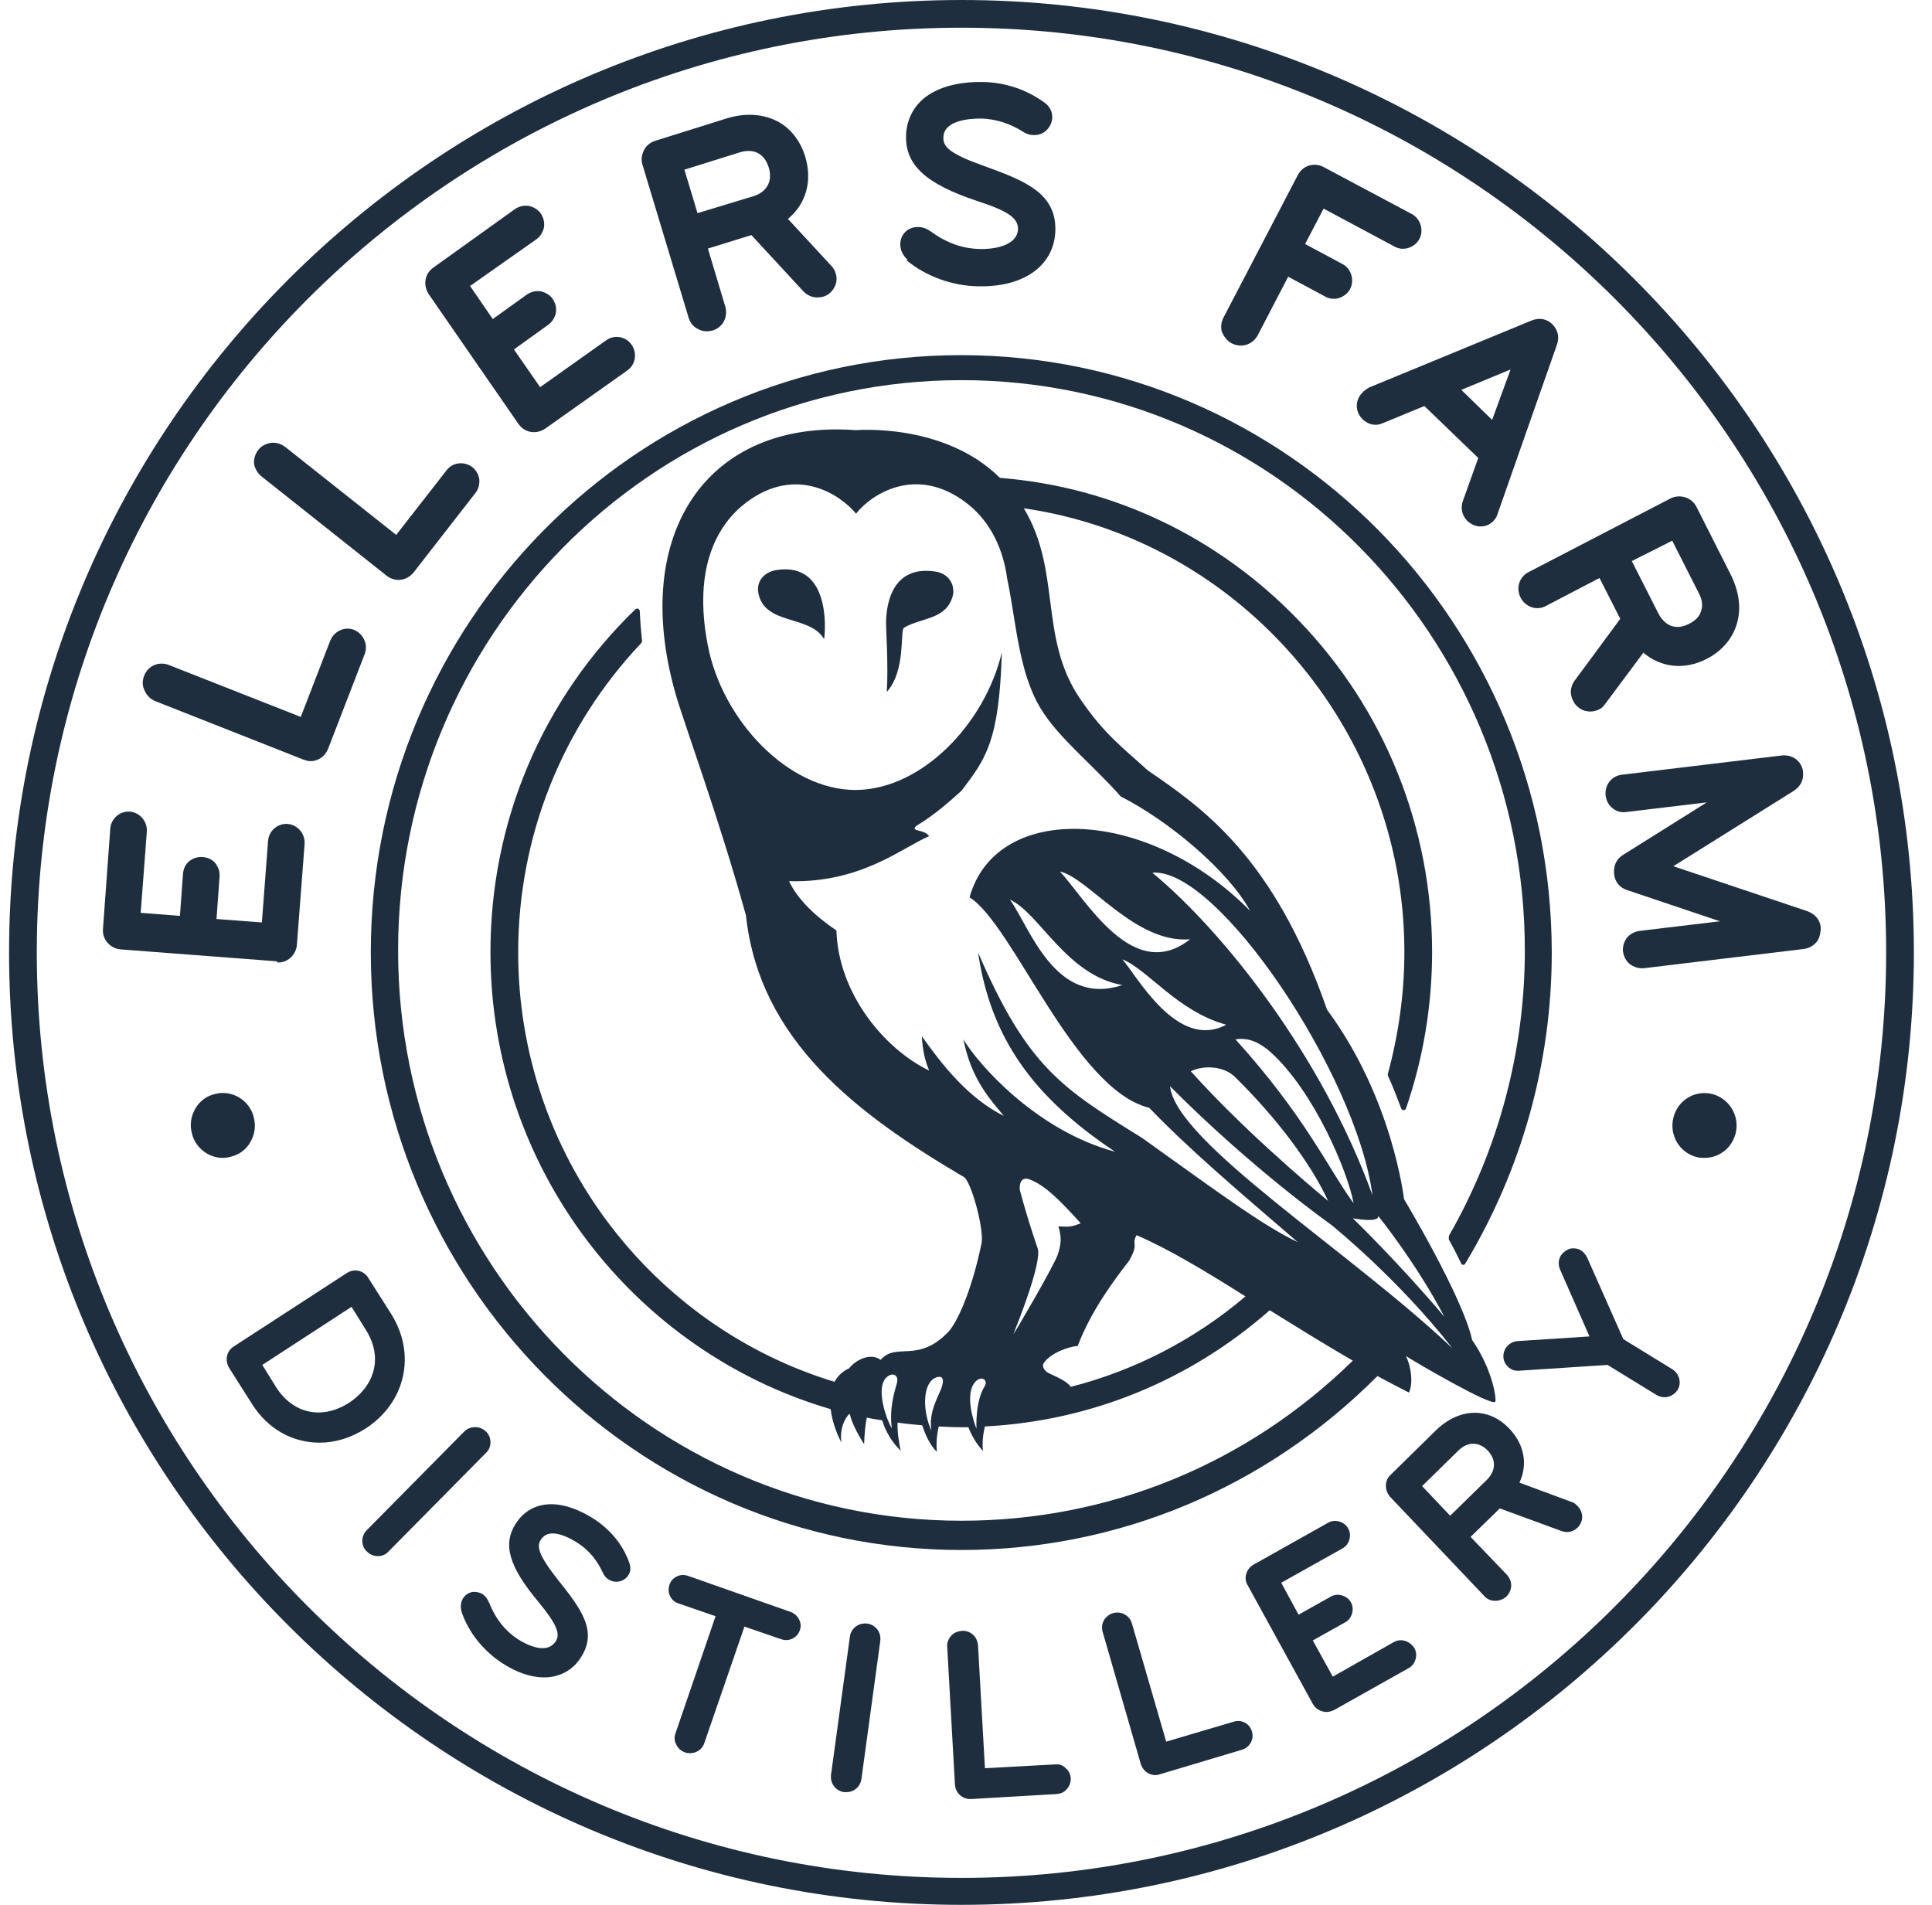 <svg xmlns="http://www.w3.org/2000/svg" width="71" height="70" viewBox="0 0 71 70" fill="none"><g clip-path="url(#clip0_4147_3682)"><path d="M9.2 41.971C9.356 41.703 9.412 41.391 9.327 41.066C9.257 40.755 9.059 40.5 8.79 40.331C8.521 40.175 8.21 40.119 7.899 40.203C7.588 40.274 7.333 40.472 7.178 40.741C7.022 41.01 6.966 41.321 7.051 41.646C7.121 41.957 7.319 42.212 7.588 42.381C7.772 42.494 7.984 42.551 8.182 42.551C8.281 42.551 8.38 42.537 8.479 42.508C8.776 42.438 9.045 42.254 9.2 41.971Z" fill="#1F2E3F"></path><path d="M45.756 63.31C45.628 63.239 45.487 63.225 45.346 63.267L42.857 64.003L41.598 59.661C41.513 59.364 41.202 59.195 40.905 59.28C40.764 59.322 40.636 59.421 40.566 59.548C40.495 59.676 40.481 59.831 40.523 59.973L41.923 64.823C41.966 64.965 42.065 65.092 42.192 65.162C42.277 65.205 42.362 65.233 42.461 65.233C42.517 65.233 42.574 65.219 42.616 65.205L45.643 64.3C45.925 64.215 46.095 63.918 46.01 63.635C45.968 63.494 45.883 63.381 45.756 63.31Z" fill="#1F2E3F"></path><path d="M38.784 64.839L36.196 64.98L35.942 60.469C35.927 60.314 35.871 60.172 35.758 60.073C35.645 59.974 35.503 59.918 35.348 59.932C35.192 59.946 35.051 60.002 34.952 60.116C34.853 60.229 34.796 60.37 34.81 60.526L35.093 65.574C35.107 65.871 35.348 66.112 35.659 66.112C35.673 66.112 35.687 66.112 35.687 66.112L38.841 65.928C38.982 65.914 39.123 65.857 39.208 65.744C39.307 65.631 39.35 65.504 39.35 65.348C39.336 65.207 39.279 65.065 39.166 64.98C39.067 64.867 38.925 64.825 38.784 64.839Z" fill="#1F2E3F"></path><path d="M29.055 59.237L25.279 57.908C25.138 57.865 24.996 57.865 24.869 57.936C24.742 57.993 24.643 58.106 24.6 58.247C24.558 58.389 24.558 58.53 24.628 58.657C24.685 58.785 24.798 58.884 24.94 58.926L26.297 59.393L24.826 63.692C24.77 63.833 24.784 63.989 24.855 64.116C24.925 64.257 25.039 64.356 25.18 64.399C25.237 64.427 25.307 64.427 25.364 64.427C25.59 64.427 25.816 64.286 25.887 64.045L27.358 59.775L28.715 60.241C28.998 60.34 29.309 60.185 29.394 59.902C29.493 59.661 29.338 59.336 29.055 59.237Z" fill="#1F2E3F"></path><path d="M31.869 59.664C31.713 59.649 31.572 59.678 31.445 59.777C31.331 59.862 31.247 60.003 31.233 60.144L30.54 65.221C30.525 65.377 30.554 65.518 30.653 65.645C30.738 65.758 30.879 65.843 31.02 65.858C31.049 65.858 31.077 65.858 31.105 65.858C31.388 65.858 31.614 65.659 31.657 65.377L32.35 60.3C32.392 59.989 32.18 59.706 31.869 59.664Z" fill="#1F2E3F"></path><path d="M66.911 34.181C66.911 34.153 66.911 34.11 66.911 34.082C66.883 33.799 66.713 33.601 66.43 33.488L61.495 31.833L65.921 29.062C66.176 28.892 66.289 28.666 66.261 28.369C66.261 28.34 66.246 28.298 66.246 28.27L66.232 28.227C66.133 27.916 65.836 27.732 65.497 27.761L59.614 28.468C59.218 28.51 58.964 28.85 59.006 29.245C59.034 29.429 59.119 29.599 59.275 29.712C59.416 29.825 59.6 29.868 59.77 29.84L62.725 29.486L59.657 31.409C59.402 31.565 59.289 31.805 59.317 32.116C59.346 32.413 59.529 32.625 59.798 32.71L63.206 33.856L60.251 34.209C60.067 34.237 59.911 34.322 59.798 34.45C59.685 34.591 59.628 34.775 59.642 34.959C59.671 35.157 59.756 35.326 59.911 35.44C60.024 35.524 60.18 35.581 60.321 35.581C60.349 35.581 60.378 35.581 60.406 35.581L66.289 34.874C66.473 34.846 66.642 34.761 66.756 34.619C66.84 34.52 66.883 34.393 66.897 34.252L66.911 34.181Z" fill="#1F2E3F"></path><path d="M62.923 40.203C62.287 40.047 61.651 40.429 61.495 41.079C61.34 41.716 61.721 42.366 62.358 42.522C62.457 42.55 62.542 42.55 62.641 42.55C62.853 42.55 63.065 42.493 63.249 42.38C63.517 42.225 63.701 41.956 63.786 41.645C63.857 41.334 63.814 41.023 63.645 40.74C63.475 40.471 63.234 40.288 62.923 40.203Z" fill="#1F2E3F"></path><path d="M21.843 55.829C21.32 55.49 20.782 55.292 20.316 55.278C19.736 55.264 19.269 55.504 18.958 55.985C18.463 56.749 18.703 57.569 19.778 58.856C20.443 59.662 20.613 60.044 20.415 60.326C20.061 60.85 19.255 60.383 19.015 60.227C18.548 59.916 18.208 59.478 17.982 58.912C17.926 58.771 17.841 58.658 17.742 58.587C17.629 58.516 17.487 58.488 17.36 58.502C17.218 58.531 17.105 58.601 17.021 58.728C16.936 58.87 16.907 59.025 16.964 59.223V59.237C17.218 59.987 17.756 60.652 18.435 61.104C18.972 61.458 19.509 61.642 19.99 61.642C20.018 61.642 20.047 61.642 20.075 61.642C20.613 61.613 21.065 61.359 21.348 60.906C21.984 59.931 21.334 59.096 20.499 58.05C19.764 57.116 19.722 56.819 19.877 56.579C19.99 56.409 20.146 56.339 20.358 56.353C20.598 56.367 20.91 56.494 21.235 56.706C21.631 56.961 21.942 57.328 22.154 57.795C22.196 57.894 22.267 57.979 22.352 58.035C22.635 58.219 22.946 58.106 23.087 57.894C23.186 57.753 23.186 57.583 23.116 57.399C22.875 56.749 22.437 56.225 21.843 55.829Z" fill="#1F2E3F"></path><path d="M61.453 19.87L62.428 21.793C62.556 22.033 62.584 22.259 62.513 22.457C62.457 22.655 62.301 22.811 62.075 22.924C61.608 23.165 61.198 23.023 60.944 22.542L59.968 20.619L61.453 19.87ZM55.881 21.963C55.966 22.132 56.121 22.259 56.291 22.316C56.461 22.373 56.659 22.358 56.828 22.259L58.78 21.241L59.544 22.74L57.875 25.003L57.861 25.017C57.705 25.258 57.677 25.498 57.818 25.767C57.903 25.936 58.059 26.064 58.243 26.12C58.313 26.134 58.37 26.148 58.441 26.148C58.554 26.148 58.653 26.12 58.752 26.078C58.851 26.035 58.921 25.965 58.992 25.866L60.392 23.985C61.043 24.536 61.905 24.635 62.725 24.211C63.277 23.928 63.673 23.462 63.828 22.924C63.998 22.358 63.913 21.722 63.588 21.086L62.344 18.625C62.174 18.286 61.75 18.144 61.396 18.314L56.192 21.015C55.839 21.185 55.697 21.595 55.881 21.963Z" fill="#1F2E3F"></path><path d="M54.637 54.386L53.293 55.701L52.261 54.612L53.604 53.297C53.944 52.972 54.354 52.972 54.679 53.311C54.99 53.651 54.976 54.047 54.637 54.386ZM57.748 55.192L55.839 54.485C56.15 53.82 56.023 53.085 55.471 52.505C54.707 51.699 53.633 51.727 52.77 52.562L51.101 54.202C50.988 54.301 50.932 54.443 50.932 54.598C50.932 54.754 50.988 54.895 51.087 55.008L54.552 58.657C54.651 58.77 54.792 58.827 54.948 58.827H54.962C55.103 58.827 55.245 58.77 55.358 58.671C55.584 58.445 55.598 58.105 55.372 57.865L54.043 56.479L55.117 55.432L57.394 56.267C57.62 56.338 57.804 56.295 57.974 56.14C58.087 56.026 58.144 55.885 58.144 55.744C58.144 55.602 58.087 55.461 57.988 55.362C57.917 55.277 57.847 55.22 57.748 55.192Z" fill="#1F2E3F"></path><path d="M61.453 50.315L59.657 49.212L58.327 46.214C58.271 46.1 58.2 46.016 58.115 45.959C57.988 45.874 57.833 45.86 57.691 45.888C57.564 45.931 57.451 46.016 57.366 46.129C57.267 46.298 57.253 46.482 57.337 46.666L58.412 49.112L55.782 49.282C55.584 49.296 55.428 49.395 55.329 49.551C55.174 49.819 55.245 50.131 55.513 50.3C55.598 50.357 55.711 50.385 55.839 50.371L59.077 50.159L60.873 51.262C60.972 51.319 61.071 51.347 61.17 51.347C61.354 51.347 61.538 51.248 61.651 51.078C61.806 50.824 61.721 50.484 61.453 50.315Z" fill="#1F2E3F"></path><path d="M51.228 60.341L48.98 61.614L48.245 60.284L49.432 59.62C49.56 59.549 49.645 59.436 49.687 59.294C49.729 59.153 49.715 59.011 49.645 58.884C49.574 58.757 49.461 58.672 49.319 58.63C49.178 58.587 49.036 58.601 48.909 58.672L47.721 59.337L47.085 58.163L49.333 56.904C49.461 56.834 49.545 56.721 49.588 56.579C49.63 56.438 49.616 56.296 49.545 56.169C49.475 56.042 49.362 55.957 49.22 55.914C49.079 55.872 48.938 55.886 48.81 55.957L46.067 57.498C45.94 57.569 45.84 57.696 45.798 57.838C45.756 57.979 45.77 58.135 45.855 58.262L48.245 62.617C48.315 62.745 48.443 62.844 48.584 62.886C48.641 62.9 48.683 62.914 48.739 62.914C48.839 62.914 48.923 62.886 49.022 62.844L51.766 61.302C51.893 61.232 51.978 61.118 52.02 60.977C52.063 60.836 52.049 60.694 51.978 60.567C51.808 60.298 51.483 60.199 51.228 60.341Z" fill="#1F2E3F"></path><path d="M19.057 15.585C19.198 15.783 19.41 15.882 19.622 15.882C19.764 15.882 19.905 15.84 20.032 15.755L23.044 13.62C23.356 13.408 23.426 12.983 23.214 12.672C23.002 12.361 22.578 12.29 22.281 12.502L19.849 14.228L18.887 12.842L20.145 11.937C20.287 11.838 20.386 11.682 20.428 11.498C20.457 11.315 20.414 11.145 20.315 10.989C20.216 10.848 20.061 10.749 19.877 10.707C19.693 10.678 19.523 10.721 19.368 10.82L18.109 11.725L17.275 10.509L19.707 8.797C19.849 8.699 19.948 8.543 19.99 8.359C20.018 8.175 19.976 8.006 19.877 7.85C19.778 7.709 19.622 7.61 19.438 7.567C19.255 7.539 19.085 7.581 18.929 7.68L15.931 9.83C15.606 10.056 15.535 10.48 15.762 10.82L19.057 15.585Z" fill="#1F2E3F"></path><path d="M27.188 5.599C27.697 5.443 28.093 5.641 28.249 6.151C28.404 6.645 28.192 7.056 27.683 7.211L25.633 7.833L25.152 6.235L27.188 5.599ZM25.308 11.68C25.364 11.864 25.477 12.005 25.647 12.09C25.746 12.146 25.859 12.175 25.972 12.175C26.043 12.175 26.113 12.161 26.184 12.146C26.566 12.033 26.764 11.652 26.651 11.256L26.015 9.134L27.613 8.639L29.522 10.704L29.536 10.718C29.734 10.916 29.988 10.973 30.257 10.902C30.441 10.845 30.582 10.718 30.667 10.549C30.752 10.393 30.766 10.209 30.709 10.039C30.681 9.94 30.625 9.841 30.54 9.757L28.956 8.045C29.621 7.494 29.861 6.66 29.592 5.755C29.409 5.161 29.027 4.68 28.532 4.439C28.009 4.185 27.372 4.142 26.693 4.355L24.077 5.175C23.907 5.231 23.752 5.344 23.667 5.514C23.582 5.684 23.554 5.868 23.61 6.052L25.308 11.68Z" fill="#1F2E3F"></path><path d="M33.325 9.574C34.032 10.154 34.994 10.508 35.956 10.522C35.998 10.522 36.041 10.522 36.069 10.522C37.695 10.522 38.756 9.716 38.784 8.457C38.812 7.057 37.582 6.619 36.154 6.096C34.881 5.643 34.655 5.388 34.669 5.049C34.683 4.413 35.645 4.356 36.055 4.356C36.592 4.37 37.129 4.54 37.61 4.851C37.723 4.922 37.851 4.964 37.978 4.964C38.402 4.978 38.657 4.639 38.671 4.314C38.671 4.087 38.572 3.904 38.374 3.762C37.723 3.296 36.96 3.027 36.111 3.013C35.376 2.999 34.711 3.14 34.23 3.423C33.636 3.762 33.311 4.342 33.297 4.992C33.269 6.067 34.032 6.76 35.899 7.382C37.03 7.75 37.412 8.005 37.412 8.415C37.398 8.966 36.677 9.164 36.012 9.15C35.362 9.136 34.782 8.924 34.216 8.514C34.061 8.401 33.905 8.344 33.75 8.344C33.368 8.33 33.085 8.613 33.085 8.98C33.085 9.178 33.17 9.376 33.34 9.532L33.325 9.574Z" fill="#1F2E3F"></path><path d="M9.61 17.507L14.206 21.155C14.334 21.255 14.489 21.311 14.645 21.311C14.857 21.311 15.055 21.212 15.196 21.042L17.473 18.115C17.586 17.974 17.628 17.79 17.614 17.62C17.586 17.436 17.501 17.281 17.36 17.168C17.063 16.941 16.639 16.984 16.412 17.281L14.56 19.657L10.473 16.418C10.317 16.305 10.134 16.248 9.95 16.277C9.766 16.305 9.596 16.39 9.483 16.545C9.37 16.701 9.313 16.885 9.342 17.069C9.37 17.224 9.469 17.394 9.61 17.507Z" fill="#1F2E3F"></path><path d="M10.218 35.37C10.388 35.37 10.543 35.313 10.671 35.2C10.812 35.073 10.897 34.903 10.911 34.719L11.194 31.014C11.222 30.646 10.939 30.307 10.572 30.279C10.204 30.25 9.879 30.533 9.851 30.901L9.624 33.899L7.956 33.772L8.069 32.216C8.083 32.032 8.026 31.863 7.913 31.721C7.8 31.58 7.63 31.509 7.446 31.495C7.263 31.481 7.093 31.537 6.952 31.65C6.81 31.764 6.739 31.933 6.725 32.117L6.612 33.658L5.17 33.545L5.396 30.561C5.424 30.194 5.141 29.855 4.774 29.826C4.406 29.798 4.081 30.081 4.053 30.448L3.784 34.139C3.77 34.323 3.826 34.507 3.954 34.648C4.081 34.79 4.251 34.875 4.434 34.889L10.176 35.327C10.19 35.37 10.204 35.37 10.218 35.37Z" fill="#1F2E3F"></path><path d="M45.261 12.615C45.374 12.672 45.487 12.7 45.6 12.7C45.855 12.7 46.095 12.559 46.222 12.318L47.34 10.169L48.711 10.904C48.867 10.989 49.051 11.003 49.221 10.947C49.39 10.89 49.532 10.777 49.616 10.621C49.786 10.296 49.659 9.872 49.334 9.702L47.962 8.967L48.641 7.666L51.257 9.066C51.412 9.151 51.596 9.165 51.766 9.108C51.936 9.052 52.077 8.938 52.162 8.783C52.332 8.458 52.204 8.033 51.879 7.864L48.641 6.138C48.287 5.955 47.877 6.082 47.693 6.435L44.964 11.668C44.879 11.838 44.851 12.021 44.907 12.205C44.978 12.361 45.091 12.53 45.261 12.615Z" fill="#1F2E3F"></path><path d="M5.707 25.766L11.152 27.915C11.236 27.944 11.321 27.972 11.406 27.972C11.689 27.972 11.944 27.802 12.057 27.519L13.4 24.041C13.541 23.701 13.358 23.291 13.018 23.15C12.679 23.008 12.283 23.192 12.141 23.531L11.053 26.346L6.202 24.436C5.834 24.295 5.438 24.465 5.297 24.832C5.226 25.016 5.226 25.2 5.311 25.37C5.396 25.568 5.537 25.695 5.707 25.766Z" fill="#1F2E3F"></path><path d="M18.024 53C18.024 52.845 17.968 52.703 17.855 52.604C17.643 52.392 17.275 52.392 17.063 52.604L13.485 56.225C13.372 56.338 13.315 56.479 13.315 56.621C13.315 56.776 13.372 56.917 13.485 57.017C13.598 57.13 13.74 57.186 13.881 57.186C14.037 57.186 14.178 57.13 14.277 57.017L17.855 53.396C17.968 53.297 18.024 53.156 18.024 53Z" fill="#1F2E3F"></path><path d="M55.513 13.577L54.835 15.43L53.703 14.327L55.513 13.577ZM50.055 14.44C49.786 14.723 49.8 15.147 50.083 15.416C50.295 15.614 50.578 15.67 50.833 15.543L52.346 14.921L54.325 16.83L53.774 18.371C53.661 18.654 53.717 18.937 53.929 19.149C54.071 19.276 54.241 19.347 54.41 19.347C54.594 19.347 54.764 19.276 54.891 19.135C54.962 19.064 55.018 18.965 55.047 18.852L57.21 12.686C57.352 12.29 57.168 12.036 57.041 11.909C56.928 11.796 56.659 11.626 56.277 11.781L50.309 14.242C50.224 14.299 50.126 14.355 50.055 14.44Z" fill="#1F2E3F"></path><path d="M12.835 51.545C11.845 52.181 10.784 51.969 10.148 50.979L9.639 50.159L12.919 48.024L13.428 48.844C14.065 49.82 13.824 50.88 12.835 51.545ZM14.362 48.264L13.527 46.949C13.358 46.68 13.018 46.61 12.75 46.779L8.592 49.48C8.323 49.65 8.253 49.989 8.422 50.272L9.257 51.587C9.851 52.535 10.77 53.016 11.746 53.016C12.311 53.016 12.891 52.846 13.443 52.492C14.913 51.531 15.309 49.749 14.362 48.264Z" fill="#1F2E3F"></path><path d="M28.56 20.944C28.065 21.015 27.796 21.369 27.867 21.779C28.079 22.995 29.776 22.585 30.285 23.49C30.341 23.136 30.511 20.662 28.56 20.944Z" fill="#1F2E3F"></path><path d="M34.344 21C32.859 20.788 32.562 22.075 32.562 22.909C32.562 23.178 32.647 24.408 32.59 25.426C33.312 24.62 33.057 23.149 33.227 23.064C33.877 22.683 34.796 22.782 35.023 21.862C35.093 21.452 34.839 21.056 34.344 21Z" fill="#1F2E3F"></path><path d="M35.334 69.01C16.596 69.01 1.352 53.752 1.352 35C1.352 16.248 16.596 1.018 35.334 1.018C54.071 1.018 69.315 16.263 69.315 35C69.315 53.737 54.071 69.01 35.334 69.01ZM35.334 0C16.045 0 0.333 15.711 0.333 35C0.333 54.303 16.045 70 35.334 70C54.622 70 70.334 54.289 70.334 35C70.334 15.711 54.636 0 35.334 0Z" fill="#1F2E3F"></path><path d="M41.966 41.814C39.053 40.004 37.766 39.241 35.942 34.998C36.408 38.138 37.95 40.301 40.976 42.324C38.077 41.546 35.942 39.099 35.404 38.194C35.701 39.693 36.408 40.414 36.889 41.008C35.588 40.358 34.641 39.156 33.877 38.081C33.905 38.59 33.99 38.972 34.146 39.34C32.519 38.562 30.808 36.526 30.738 34.192C29.96 33.669 29.309 33.047 28.998 32.382C31.657 32.453 33.142 31.152 34.146 30.728C33.962 30.459 33.424 30.572 33.679 30.346C34.315 29.964 34.853 29.497 35.334 29.059C36.224 27.885 36.719 27.263 36.818 23.968C36.196 26.598 33.877 29.016 31.445 29.031C28.942 29.031 26.538 26.443 26.014 23.727C25.449 20.843 26.382 19.273 27.386 18.495C29.253 17.053 30.907 18.198 31.459 18.877C31.996 18.184 33.665 17.053 35.532 18.495C36.196 19.004 36.833 19.895 37.016 21.281C37.342 22.823 37.426 24.675 38.233 26.018C38.883 27.107 40.156 28.097 41.188 29.271C42.928 30.148 45.133 31.986 45.94 33.471C42.178 29.653 36.62 29.441 35.63 32.976C37.228 33.966 39.477 40.033 42.234 40.711C43.663 42.196 45.388 43.667 47.693 45.647C46.364 45.025 44.511 43.624 41.966 41.814ZM39.35 50.964C39.194 50.738 38.812 50.596 38.558 50.469C38.374 50.384 38.275 50.2 38.36 50.087C38.629 49.691 39.364 49.465 39.604 49.465C40.099 48.164 40.948 47.033 41.499 46.325C41.881 45.633 41.556 45.774 41.768 45.392C42.871 45.859 44.271 46.693 45.77 47.641C43.889 49.239 41.683 50.37 39.35 50.964ZM38.133 45.873C37.95 45.35 37.695 44.544 37.483 43.752C37.455 43.624 37.469 43.2 37.837 43.342C38.416 43.554 39.01 44.176 39.717 44.954C39.321 45.109 39.265 45.081 38.897 45.067C39.01 45.463 39.01 45.689 38.869 46.113C38.727 46.523 37.299 48.97 37.243 49.026C37.412 48.602 38.303 46.368 38.133 45.873ZM36.182 50.95C35.828 51.515 35.885 52.505 35.885 52.505C35.885 52.505 35.503 51.572 35.715 50.992C35.913 50.483 36.366 50.639 36.182 50.95ZM50.437 43.922C48.584 38.802 44.978 34.249 42.348 32.071C44.738 31.859 49.857 39.481 50.437 43.922ZM50.649 44.685C50.649 44.685 52.035 46.396 53.081 48.39C51.384 46.382 49.715 44.77 49.715 44.77C49.715 44.77 50.691 44.954 50.649 44.685ZM45.402 38.194C45.897 38.123 46.279 38.307 46.675 38.647C48.287 40.089 49.532 43.059 49.744 44.218C48.81 42.946 47.976 41.037 45.402 38.194ZM48.81 44.134C47.976 43.441 45.614 41.433 43.762 39.368C44.257 39.128 44.992 39.184 45.388 39.58C46.929 41.093 48.174 42.762 48.81 44.134ZM41.245 35.253C42.192 35.635 43.267 37.162 45.063 37.657C43.267 38.618 41.782 35.861 41.245 35.253ZM38.954 32.029C39.986 32.241 41.711 34.687 43.733 34.517C41.641 36.172 39.915 33.061 38.954 32.029ZM41.245 36.2C38.77 37.02 37.851 34.079 37.115 33.061C38.204 33.556 39.18 35.833 41.245 36.2ZM42.998 39.919C46.067 43.002 48.923 45.01 48.923 45.01C48.923 45.01 51.37 46.976 53.378 49.55C49.616 45.986 43.224 41.984 42.998 39.919ZM34.598 51.006C34.471 51.346 34.117 51.911 34.23 52.576C33.891 51.841 33.891 50.78 34.428 50.61C34.669 50.54 34.697 50.724 34.598 51.006ZM32.958 50.837C32.873 51.148 32.675 51.742 32.774 52.491C32.519 52.053 32.123 50.808 32.689 50.54C32.873 50.455 33.029 50.568 32.958 50.837ZM53.251 45.562C53.42 45.859 53.562 46.156 53.703 46.439C53.717 46.467 53.746 46.481 53.774 46.481C53.802 46.481 53.831 46.467 53.845 46.439C55.923 42.988 57.026 39.057 57.026 35.012C57.026 22.907 47.297 13.051 35.319 13.051C23.342 13.051 13.627 22.893 13.627 34.998C13.627 47.103 23.356 56.96 35.334 56.96C41.089 56.96 46.519 54.683 50.62 50.568C51.016 50.78 51.412 50.992 51.78 51.176C51.95 50.794 51.837 50.158 51.667 49.833C52.063 50.087 54.778 51.671 54.948 51.515C55.004 51.459 54.877 50.37 54.099 49.239C53.76 47.669 51.596 44.063 51.596 44.063C51.596 44.063 51.186 40.372 48.768 37.105C46.802 31.435 44.13 29.653 42.178 28.309C41.315 27.517 40.566 26.98 39.675 25.651C38.176 23.431 39.01 20.97 37.624 18.679C45.544 19.825 51.61 26.782 51.61 34.984C51.61 36.497 51.398 38.01 51.002 39.467C51.002 39.481 51.002 39.509 51.002 39.523C51.186 39.919 51.342 40.33 51.497 40.74C51.511 40.768 51.54 40.796 51.582 40.796C51.624 40.796 51.653 40.768 51.667 40.74C52.303 38.901 52.629 36.95 52.629 34.984C52.629 30.416 50.889 26.075 47.721 22.794C44.78 19.74 40.919 17.887 36.748 17.562C34.697 15.525 31.459 15.808 31.459 15.808C26 15.398 23.144 19.598 24.826 25.495C25.138 26.584 26.41 30.02 27.414 33.641C27.909 38.251 31.515 40.952 35.404 43.243C35.673 43.342 36.182 45.194 36.069 45.703C35.673 47.598 35.121 48.673 34.839 48.956C33.721 50.115 32.929 49.309 32.364 49.974C31.982 49.691 31.43 49.988 31.204 50.285C31.006 50.37 30.808 50.526 30.667 50.78C23.964 48.744 19.043 42.451 19.043 34.998C19.043 30.742 20.655 26.711 23.568 23.629C23.582 23.614 23.596 23.586 23.596 23.558C23.554 23.176 23.526 22.794 23.511 22.455C23.511 22.427 23.483 22.384 23.455 22.37C23.427 22.356 23.384 22.37 23.356 22.384C19.919 25.707 18.024 30.204 18.024 34.984C18.024 42.946 23.313 49.677 30.526 51.784C30.568 52.123 30.681 52.548 30.921 53.014C30.851 52.491 31.049 52.123 31.204 51.968C31.218 51.968 31.218 51.968 31.233 51.968C31.289 52.251 31.501 52.675 31.756 53.071C31.77 52.675 31.798 52.35 31.855 52.095C32.039 52.138 32.237 52.166 32.42 52.194C32.533 52.562 32.746 52.972 33.099 53.311C33.029 52.972 32.972 52.604 32.986 52.279C33.283 52.322 33.58 52.35 33.891 52.378C34.004 52.717 34.16 53.085 34.428 53.354C34.4 53.029 34.428 52.718 34.499 52.42C34.782 52.435 35.051 52.449 35.334 52.449C35.418 52.449 35.503 52.449 35.588 52.449C35.701 52.746 35.871 53.043 36.126 53.325C36.097 53.17 36.097 52.816 36.196 52.42C40.071 52.222 43.719 50.738 46.661 48.15C47.665 48.772 48.711 49.422 49.715 50.002C45.827 53.806 40.75 55.885 35.334 55.885C23.921 55.885 14.63 46.495 14.63 34.928C14.63 23.374 23.907 13.97 35.334 13.97C46.76 13.97 56.037 23.36 56.037 34.928C56.037 38.604 55.075 42.224 53.251 45.406C53.237 45.505 53.237 45.534 53.251 45.562Z" fill="#1F2E3F"></path></g><defs><clipPath id="clip0_4147_3682"><rect width="70" height="70" fill="white" transform="translate(0.333)"></rect></clipPath></defs></svg>